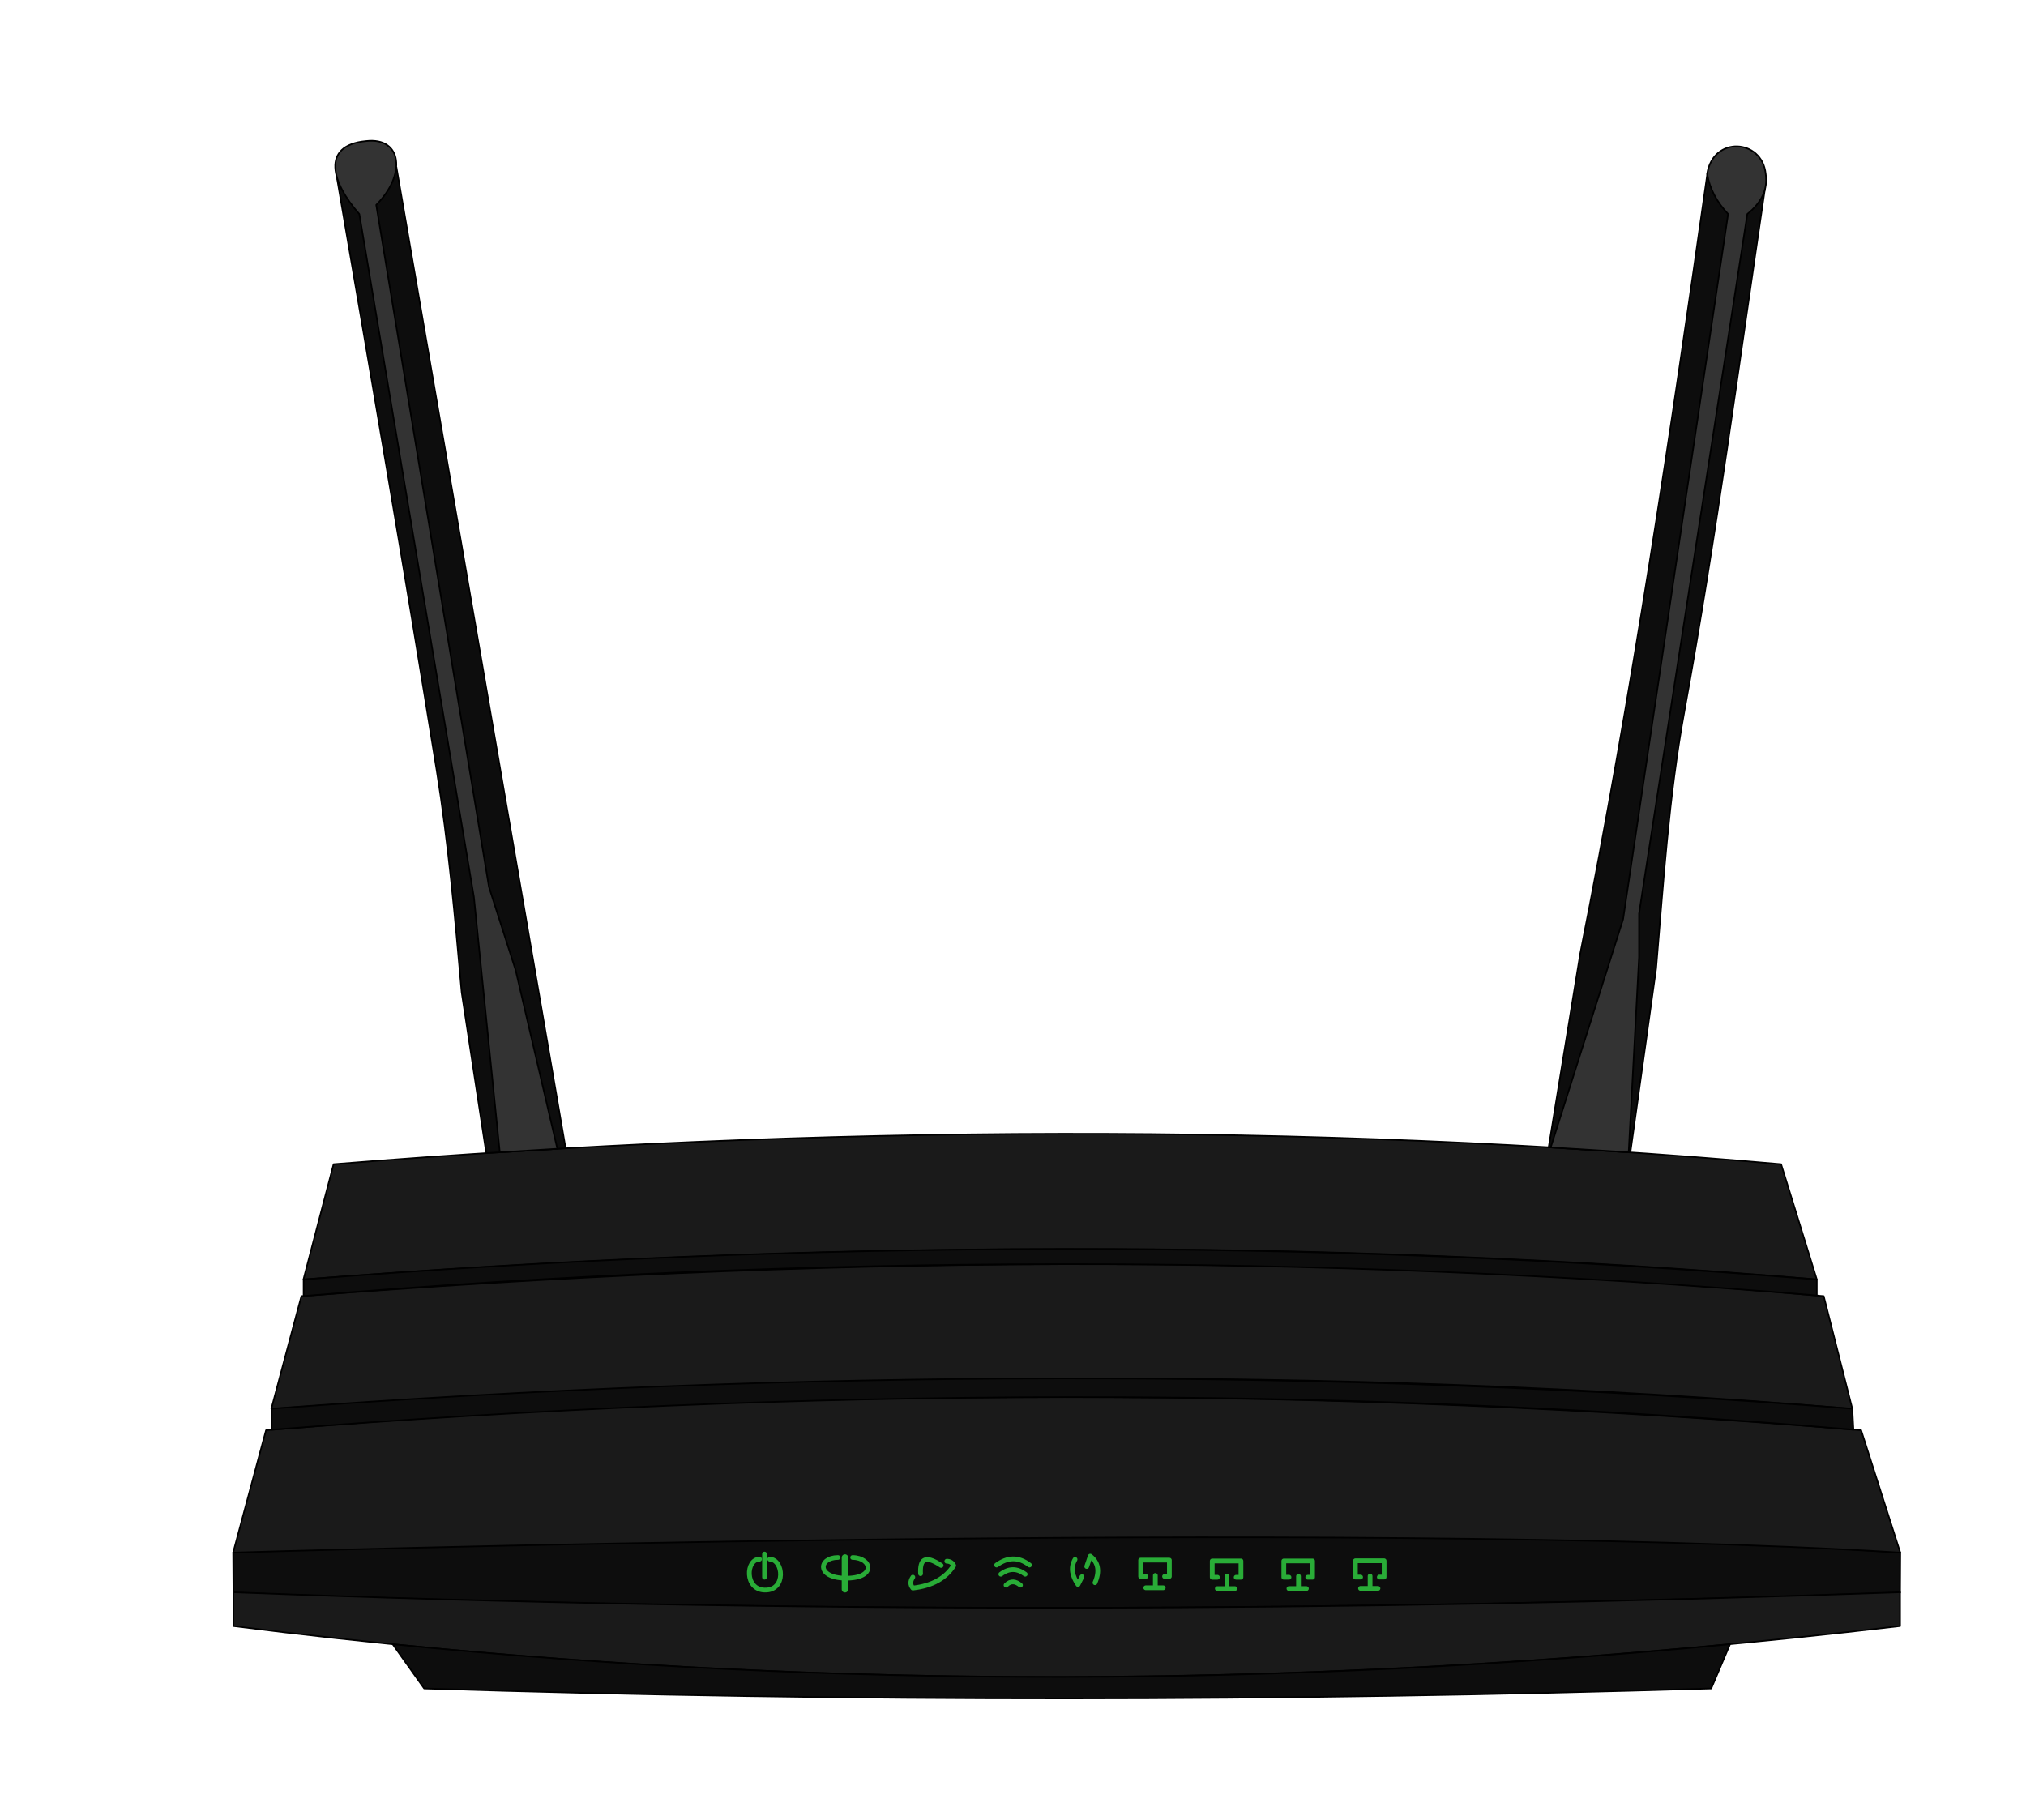 <?xml version="1.0" encoding="UTF-8" standalone="no"?>
<svg
   width="100%"
   height="100%"
   viewBox="0 0 1280 1150"
   version="1.1"
   xml:space="preserve"
   style="fill-rule:evenodd;clip-rule:evenodd;stroke-linecap:round;stroke-linejoin:round;stroke-miterlimit:1.414;"
   id="svg92"
   sodipodi:docname="tp-link-td-w8970.svg"
   inkscape:version="1.2 (1:1.2+202206011327+fc4e4096c5)"
   xmlns:inkscape="http://www.inkscape.org/namespaces/inkscape"
   xmlns:sodipodi="http://sodipodi.sourceforge.net/DTD/sodipodi-0.dtd"
   xmlns="http://www.w3.org/2000/svg"
   xmlns:svg="http://www.w3.org/2000/svg"><defs
     id="defs96" /><sodipodi:namedview
     id="namedview94"
     pagecolor="#ffffff"
     bordercolor="#666666"
     borderopacity="1.0"
     inkscape:showpageshadow="2"
     inkscape:pageopacity="0.0"
     inkscape:pagecheckerboard="0"
     inkscape:deskcolor="#d1d1d1"
     showgrid="false"
     inkscape:zoom="0.58044245"
     inkscape:cx="231.71979"
     inkscape:cy="655.53441"
     inkscape:window-width="1920"
     inkscape:window-height="1021"
     inkscape:window-x="0"
     inkscape:window-y="0"
     inkscape:window-maximized="1"
     inkscape:current-layer="svg92" /><g
     id="rumpf 3600 front"><path
       d="M147.311,980.975l0.155,25.302c351.799,13.6 702.321,12.089 1052.96,0l0.131,-25.302c-350.653,-23.006 -701.532,-22.86 -1053.25,0Z"
       style="fill:#0d0d0d;stroke-width:1px;stroke:#000;"
       id="path2" /><path
       d="M1200.43,1006.04c-352.018,12.543 -703.098,13.655 -1052.96,0l0,21.366c346.516,43.969 697.727,41.784 1052.96,0l0,-21.366Z"
       style="fill:#1a1a1a;stroke-width:1px;stroke:#000;"
       id="path4" /><path
       d="M248.104,1038.87l19.867,27.951c271.062,8.682 542.122,8.248 813.182,0l11.853,-27.951c-281.511,27.004 -563.169,28.208 -844.902,0Z"
       style="fill:#0d0d0d;stroke-width:1px;stroke:#000;"
       id="path6" /><path
       d="M147.308,980.987l20.774,-77.31c339.639,-28.569 675.404,-27.408 1007.75,0l24.729,77.31c-351.093,-21.731 -1053.25,0 -1053.25,0Z"
       style="fill:#1a1a1a;stroke-width:1px;stroke:#000;"
       id="path8" /><path
       d="M171.425,890.166c333.01,-23.078 665.973,-28.062 998.848,0l-18.076,-71.209c-326.015,-29.344 -645.719,-24.542 -961.774,0l-18.997,71.209Z"
       style="fill:#1a1a1a;stroke-width:1px;stroke:#000;"
       id="path10" /><path
       d="M191.723,808.384c321.171,-24.566 640.077,-26.629 956.096,0l-22.55,-72.794c-302.251,-26.638 -607.279,-24.657 -914.505,0l-19.041,72.794Z"
       style="fill:#1a1a1a;stroke-width:1px;stroke:#000;"
       id="path12" /><path
       d="M1170.27,890.051c-335.337,-26.261 -668.026,-24.727 -998.611,0l0,13.292c334.16,-26.43 667.35,-28.483 999.309,0l-0.698,-13.292Z"
       style="fill:#0d0d0d;stroke-width:1px;stroke:#000;"
       id="path14" /><path
       d="M191.815,808.449l0,10.425c319.457,-26.506 638.144,-27.094 956.007,-0.345l0,-10.079c-318.338,-26.19 -637.019,-25.168 -956.007,0Z"
       style="fill:#0d0d0d;stroke-width:1px;stroke:#000;"
       id="path16" /></g><path
     d="M213.007,113.052c21.358,124.001 42.675,247.865 62.896,373.673c7.454,46.378 11.624,93.252 15.758,140.147l15.548,101.706l50.122,-3.075l-106.865,-619.843l-37.459,7.392Z"
     style="fill:#0d0d0d;stroke-width:1px;stroke:#000;"
     id="path84" /><path
     d="M231.275,89.134c22.914,-2.599 25.457,21.326 6.428,40.34l71.215,430.925l16.878,52.661l26.33,112.796l-36.37,2.226l-16.363,-161.385l-72.381,-431.446c-17.344,-19.427 -24.66,-43.432 4.262,-46.117"
     style="fill:#333;stroke-width:1px;stroke:#000;"
     id="path86" /><path
     d="M1030.06,728.081l16.253,-116.128c4.558,-53.951 7.987,-108.322 17.741,-161.86c20.643,-113.313 34.72,-221.589 51.064,-331.113l-36.455,-9.054c-23.257,164.184 -47.576,328.383 -80.295,492.704l-19.931,122.299l51.623,3.152Z"
     style="fill:#0d0d0d;stroke-width:1px;stroke:#000;"
     id="path88" /><path
     d="M1091.78,135.22c-7.05,-7.472 -11.659,-15.867 -13.217,-25.417c3.752,-24.051 34.644,-22.153 36.963,0c1.531,10.091 -2.859,18.404 -11.579,25.417l-68.417,442.038l0,27.6l-6.548,123.217l-49.272,-3.074l45.744,-144.22l66.326,-445.562Z"
     style="fill:#333;stroke-width:1px;stroke:#000;"
     id="path90" /><g
     id="g13997"
     transform="translate(-25.151)"><g
       id="g13967"
       transform="translate(47.209)"><path
         d="m 457.81,985.138 c -8.712,0.04 -9.553,19.193 3.247,19.528 13.799,0.361 11.854,-19.332 3.215,-19.528"
         style="fill:none;stroke:#29ac37;stroke-width:3px"
         id="path19" /><path
         d="M 460.956,996.543 V 981.906"
         style="fill:none;stroke:#29ac37;stroke-width:3px"
         id="path21" /></g><g
       id="g31"
       transform="translate(128.24)"><path
         d="m 532.5,1001.56 c 3.037,-3.059 6.083,-2.456 9.134,0"
         style="fill:none;stroke:#29ac37;stroke-width:3px"
         id="path25" /><path
         d="m 529.218,994.65 c 5.177,-3.942 10.311,-3.82 15.406,0"
         style="fill:none;stroke:#29ac37;stroke-width:3px"
         id="path27" /><path
         d="m 526.539,988.847 c 6.781,-4.897 13.693,-5.464 20.79,0"
         style="fill:none;stroke:#29ac37;stroke-width:3px"
         id="path29" /></g><g
       id="g45"
       transform="translate(122.723)"><path
         d="m 626.349,996.053 h -3.277 v -10.304 h 18.143 v 10.304 h -3.033"
         style="fill:none;stroke:#29ac37;stroke-width:3px"
         id="path41" /><path
         d="m 626.295,1003.22 h 11.043 -4.986 v -7.795"
         style="fill:none;stroke:#29ac37;stroke-width:3px"
         id="path43" /></g><g
       id="g51"
       transform="translate(118.772)"><path
         d="m 675.528,996.575 h -3.277 v -10.304 h 18.143 v 10.304 h -3.033"
         style="fill:none;stroke:#29ac37;stroke-width:3px"
         id="path47" /><path
         d="m 675.473,1003.74 h 11.043 -4.986 v -7.795"
         style="fill:none;stroke:#29ac37;stroke-width:3px"
         id="path49" /></g><g
       id="g57"
       transform="translate(116.288)"><path
         d="m 723.239,996.568 h -3.277 v -10.304 h 18.143 v 10.304 h -3.033"
         style="fill:none;stroke:#29ac37;stroke-width:3px"
         id="path53" /><path
         d="m 723.184,1003.73 h 11.043 -4.986 v -7.795"
         style="fill:none;stroke:#29ac37;stroke-width:3px"
         id="path55" /></g><g
       id="g63"
       transform="translate(112.318)"><path
         d="m 772.437,996.452 h -3.277 v -10.304 h 18.143 v 10.304 h -3.033"
         style="fill:none;stroke:#29ac37;stroke-width:3px"
         id="path59" /><path
         d="m 772.383,1003.61 h 11.043 -4.986 v -7.795"
         style="fill:none;stroke:#29ac37;stroke-width:3px"
         id="path61" /></g><g
       id="g69"
       transform="translate(-211.224)"><path
         d="m 813.094,996.529 c -1.723,2.532 -1.723,4.82 0,6.865 12.399,-1.409 20.816,-6.315 25.825,-14.214 -0.916,-1.91 -2.421,-2.726 -4.348,-2.756"
         style="fill:none;stroke:#29ac37;stroke-width:3px"
         id="path65" /><path
         d="m 817.984,994.321 c -0.445,-8.394 2.219,-12.453 12.98,-5.218"
         style="fill:none;stroke:#29ac37;stroke-width:3px"
         id="path67" /></g><g
       id="g75"
       transform="translate(-157.912)"><path
         d="m 862.264,985.285 c -3.15,5.488 -1.575,10.729 1.854,15.873 l 2.506,-4.941"
         style="fill:none;stroke:#29ac37;stroke-width:3px"
         id="path71" /><path
         d="m 874.847,1000.02 c 3.145,-7.284 2.087,-12.855 -2.979,-16.791 l -2.223,6.525"
         style="fill:none;stroke:#29ac37;stroke-width:3px"
         id="path73" /></g><g
       id="g13963"
       transform="translate(35.513)"><path
         d="m 519.065,984.079 c -12.436,0.026 -13.635,12.855 4.635,13.079 19.697,0.242 16.92,-12.948 4.589,-13.079"
         style="fill:none;stroke:#29ac37;stroke-width:2.933px"
         id="path13957" /><path
         d="M 523.479,1004.153 V 984.128"
         style="fill:none;stroke:#29ac37;stroke-width:4.104px"
         id="path13959" /></g></g></svg>
